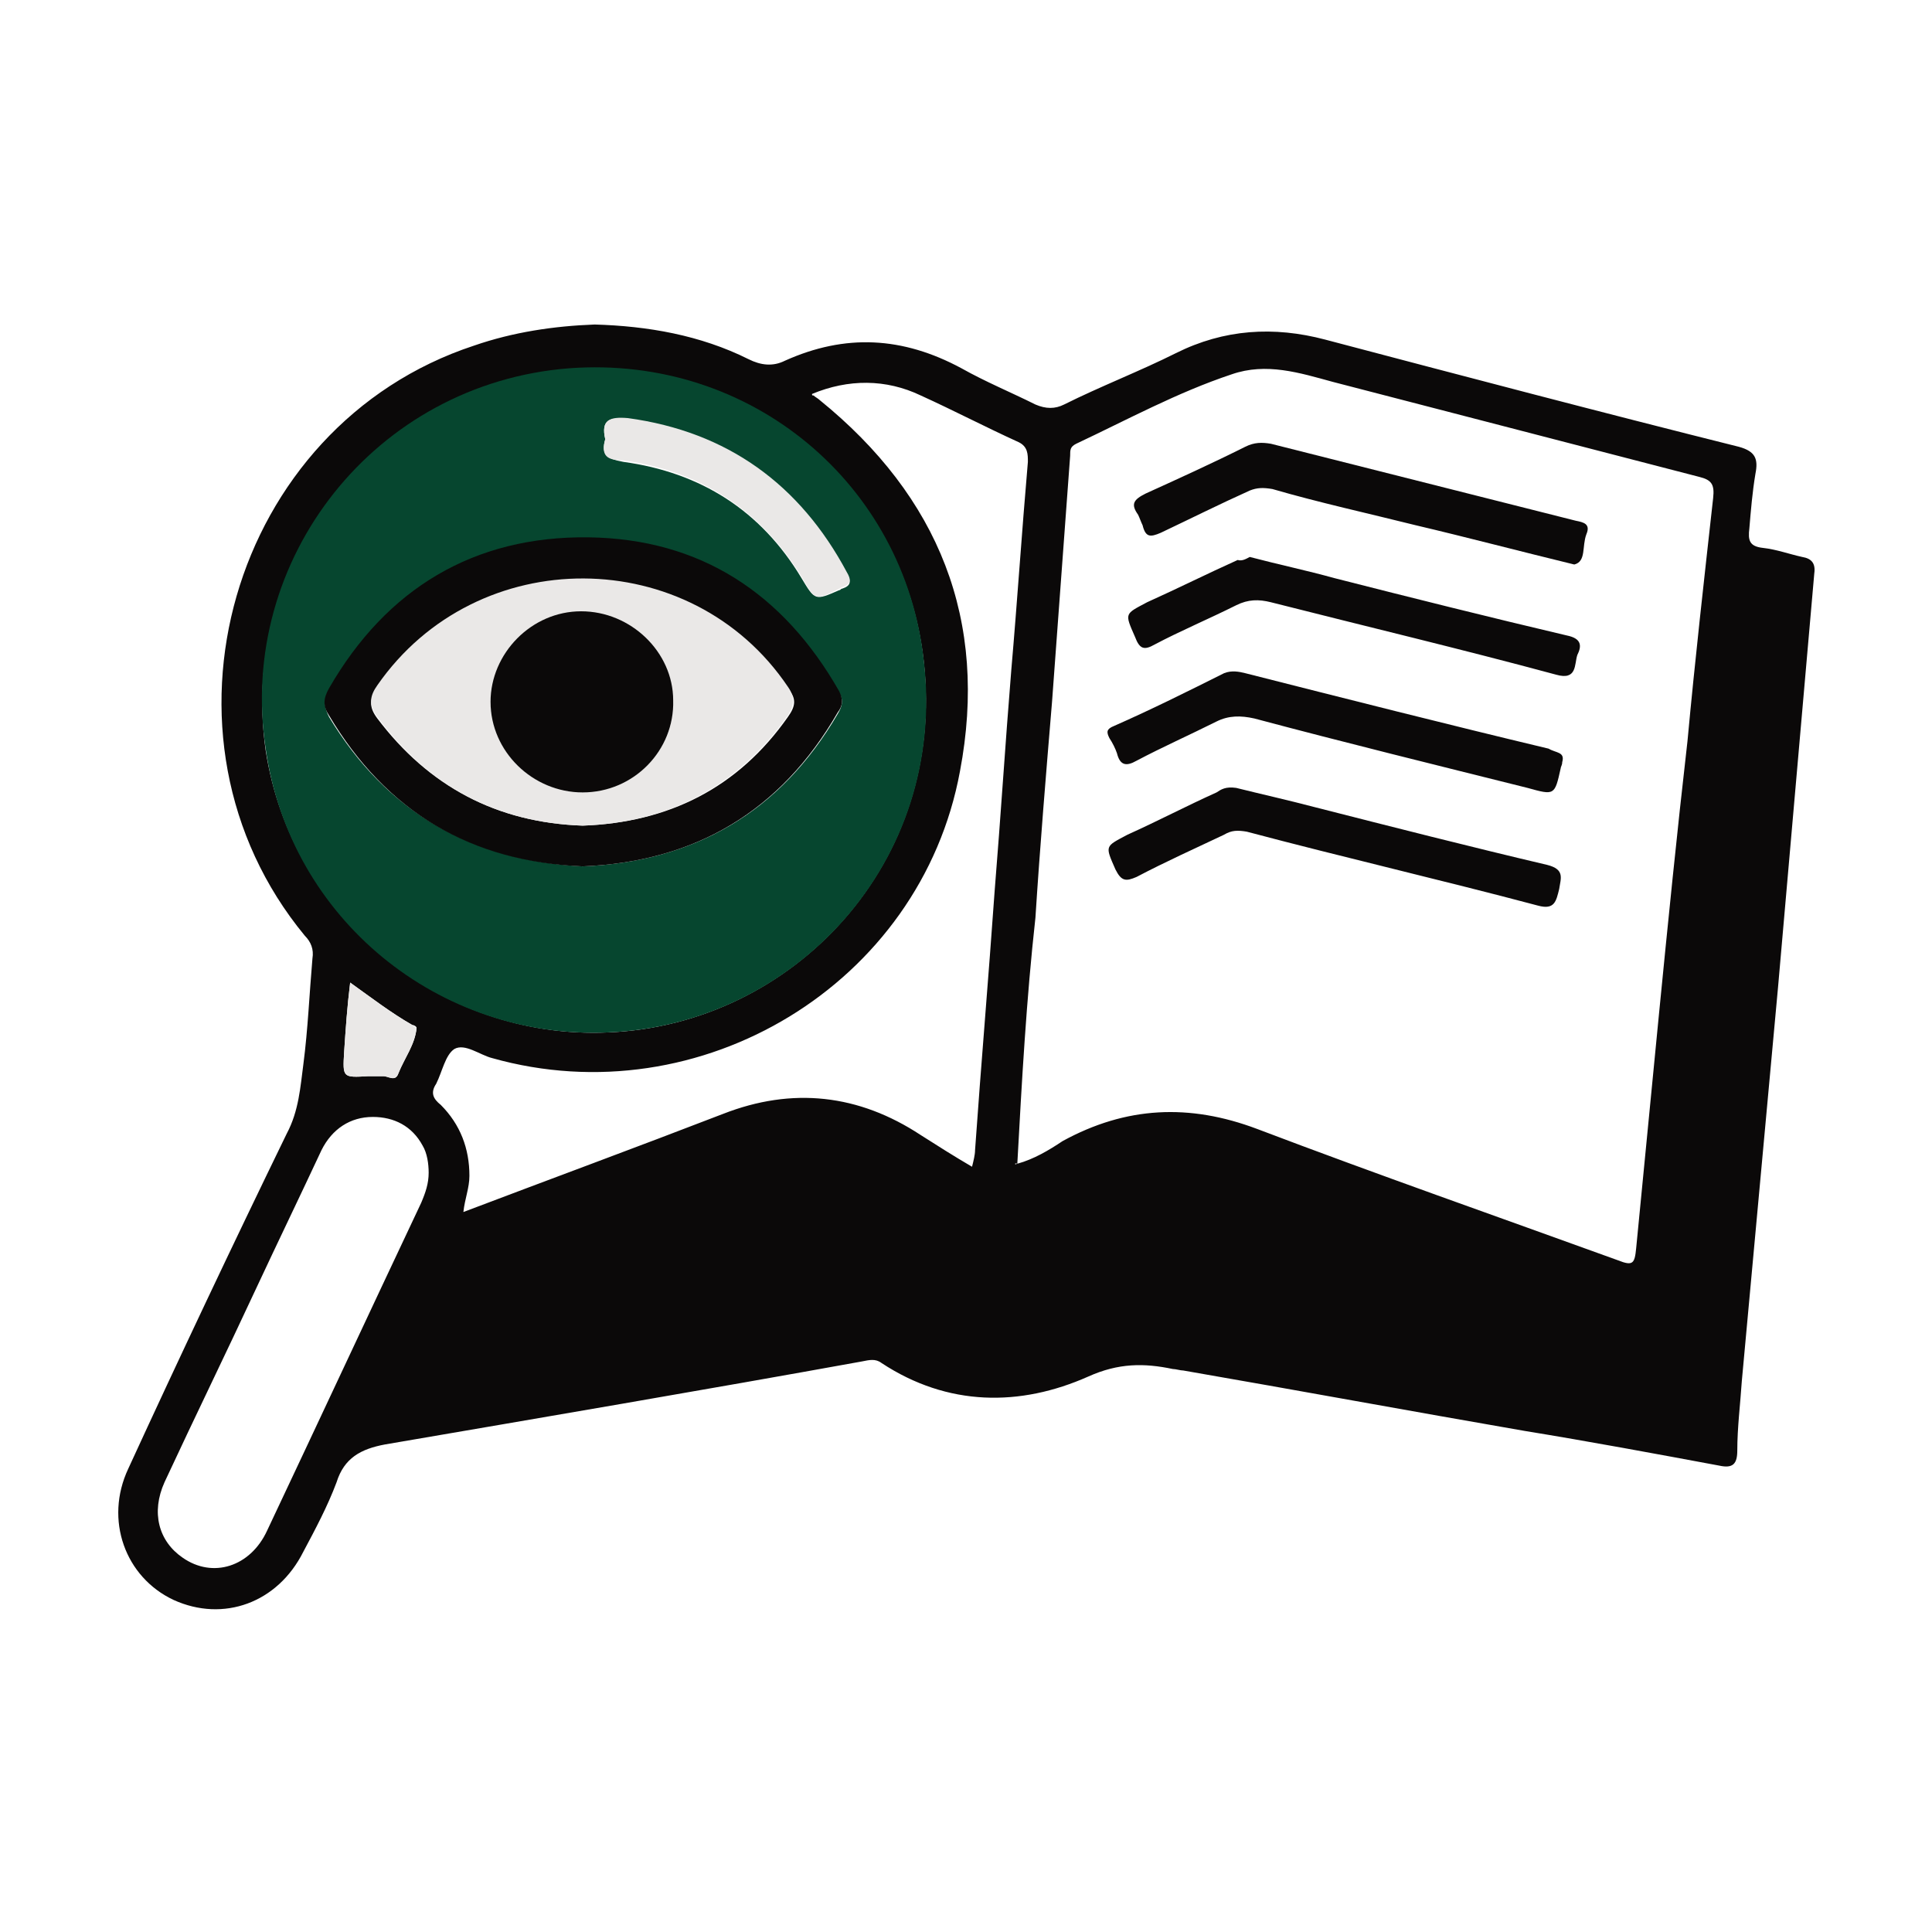 <?xml version="1.0" encoding="utf-8"?>
<!-- Generator: Adobe Illustrator 23.0.6, SVG Export Plug-In . SVG Version: 6.00 Build 0)  -->
<svg version="1.1" id="Layer_1" xmlns="http://www.w3.org/2000/svg" xmlns:xlink="http://www.w3.org/1999/xlink" x="0px" y="0px"
	 viewBox="0 0 128 128" style="enable-background:new 0 0 128 128;" xml:space="preserve">
<style type="text/css">
	.st0{fill:#0B0909;}
	.st1{fill:#06462F;}
	.st2{fill:#EAE8E7;}
</style>
<g id="DPsikL.tif_1_">
	<g>
		<path class="st0" d="M39.4,21.5c3.5,0.1,7,0.7,10.2,2.3c0.8,0.4,1.6,0.5,2.4,0.1c4-1.8,7.8-1.6,11.7,0.5c1.6,0.9,3.3,1.6,4.9,2.4
			c0.7,0.3,1.3,0.3,1.9,0c2.4-1.2,5-2.2,7.4-3.4c3.2-1.6,6.5-1.8,9.9-0.9c9.1,2.4,18.2,4.8,27.4,7.1c1.1,0.3,1.3,0.8,1.1,1.8
			c-0.2,1.2-0.3,2.4-0.4,3.6c-0.1,0.8,0,1.2,0.9,1.3s1.7,0.4,2.6,0.6c0.6,0.1,0.9,0.4,0.8,1.1c-0.8,9.1-1.6,18.3-2.4,27.4
			c-0.8,8.7-1.6,17.4-2.4,26.1c-0.1,1.5-0.3,3.1-0.3,4.6c0,0.9-0.3,1.2-1.2,1c-4.3-0.8-8.6-1.6-12.9-2.3c-7.5-1.3-15.1-2.7-22.6-4
			c-0.2,0-0.5-0.1-0.7-0.1c-1.9-0.4-3.6-0.4-5.6,0.5c-4.5,2-9.3,2-13.7-0.9c-0.4-0.3-0.8-0.2-1.3-0.1c-10.5,1.9-21.1,3.7-31.6,5.5
			c-1.6,0.3-2.7,0.9-3.2,2.5c-0.6,1.6-1.4,3.1-2.2,4.6c-1.7,3.4-5.3,4.7-8.6,3.2c-3.2-1.5-4.6-5.3-3-8.7c3.4-7.4,6.9-14.8,10.5-22.2
			c0.8-1.5,0.9-3.1,1.1-4.6c0.3-2.3,0.4-4.7,0.6-7c0.1-0.6-0.1-1.1-0.5-1.5C9.3,48.8,15.3,28.2,31.4,22.9C34,22,36.7,21.6,39.4,21.5
			z M67.4,77.1c1.1-0.3,2.1-0.9,3-1.5c4.2-2.3,8.4-2.5,12.9-0.8c7.9,3,15.9,5.8,23.9,8.7c1,0.4,1.1,0.2,1.2-0.8
			c0.5-5.1,1-10.3,1.5-15.4c0.6-6.1,1.2-12.1,1.9-18.2c0.5-5.4,1.1-10.7,1.7-16.1c0.1-0.9-0.1-1.2-0.9-1.4
			c-8.1-2.1-16.2-4.2-24.3-6.3c-2.2-0.6-4.4-1.3-6.7-0.5c-3.6,1.2-6.9,3-10.3,4.6c-0.4,0.2-0.4,0.4-0.4,0.8
			c-0.4,5.4-0.8,10.9-1.2,16.3c-0.4,4.8-0.8,9.6-1.1,14.3C68,66.2,67.7,71.6,67.4,77.1C67.2,77.1,67.2,77.2,67.4,77.1
			C67.3,77.2,67.3,77.1,67.4,77.1z M40.3,68.4c12.2-0.5,22.4-11.2,20.9-24.6c-1.3-11.6-11.5-20.3-23.5-19.3
			c-12.8,1-21.9,12.5-20.1,25.2C19.3,60.8,29.2,68.9,40.3,68.4z M53.8,26.1c0,0.1,0,0.1,0.1,0.1c0.1,0.1,0.3,0.2,0.4,0.3
			c7.9,6.4,11.2,14.6,9.3,24.6c-2.6,14.1-17.2,22.9-31,19c-0.8-0.2-1.8-1-2.5-0.6c-0.6,0.4-0.8,1.5-1.2,2.3c-0.4,0.6-0.2,1,0.3,1.4
			c1.3,1.3,1.9,2.9,1.9,4.7c0,0.8-0.3,1.5-0.4,2.4c5.8-2.2,11.5-4.3,17.2-6.5c4.6-1.8,9-1.3,13.1,1.4c1.1,0.7,2.2,1.4,3.4,2.1
			c0.1-0.4,0.2-0.8,0.2-1.1c0.4-5.7,0.9-11.5,1.3-17.2c0.4-4.9,0.7-9.7,1.1-14.6c0.4-4.6,0.7-9.2,1.1-13.8c0-0.5,0-1-0.6-1.3
			c-2.2-1-4.3-2.1-6.5-3.1C58.7,25.1,56.2,25.1,53.8,26.1z M28.4,77.7c0-0.6-0.1-1.3-0.4-1.8c-0.7-1.3-1.9-1.9-3.3-1.9
			c-1.5,0-2.7,0.8-3.4,2.2c-1.4,3-2.9,6.1-4.3,9.1c-2,4.3-4.1,8.6-6.1,12.9c-0.9,2-0.4,3.9,1.2,5c2,1.4,4.5,0.6,5.6-1.8
			c3.4-7.2,6.8-14.5,10.2-21.7C28.2,79,28.4,78.4,28.4,77.7z M23.2,65.1c-0.2,1.6-0.3,3.1-0.4,4.6c-0.1,1.7-0.1,1.7,1.6,1.6
			c0.3,0,0.6,0,1,0s0.8,0.4,1-0.2c0.4-1,1.1-1.9,1.2-3c0-0.1-0.2-0.2-0.3-0.2C25.9,67.1,24.6,66.1,23.2,65.1z"/>
		<path class="st1" d="M40.3,68.4c-11.2,0.5-21.1-7.5-22.7-18.8C15.7,37,24.9,25.4,37.7,24.4c12.1-0.9,22.2,7.7,23.5,19.3
			C62.8,57.1,52.6,67.9,40.3,68.4z M38.6,57.4c7.4-0.3,13.1-3.6,16.9-10.1c0.3-0.5,0.4-0.9,0.1-1.4c-3.7-6.4-9.2-10-16.6-10.2
			c-7.6-0.1-13.3,3.4-17.2,10c-0.4,0.7-0.3,1.2,0,1.8C25.6,53.8,31.2,57,38.6,57.4z M40.1,29.1c-0.3,1,0.1,1.3,1.2,1.5
			c5.1,0.7,9.1,3.2,11.8,7.7c0.9,1.5,0.9,1.5,2.5,0.8c0.1,0,0.1-0.1,0.2-0.1c0.6-0.2,0.6-0.5,0.3-1c-3.1-5.8-8-9.2-14.5-10.2
			C40.4,27.6,39.8,27.8,40.1,29.1z"/>
		<path class="st2" d="M23.2,65.1c1.4,1,2.7,2,4.1,2.8c0.1,0.1,0.3,0.2,0.3,0.2c-0.1,1.1-0.8,2-1.2,3c-0.2,0.6-0.7,0.2-1,0.2
			s-0.6,0-1,0c-1.7,0.1-1.7,0.1-1.6-1.6C22.9,68.2,23,66.7,23.2,65.1z"/>
		<path class="st2" d="M67.4,77.1L67.4,77.1C67.2,77.1,67.2,77,67.4,77.1L67.4,77.1z"/>
		<path class="st0" d="M82.8,36.9c1.9,0.5,3.8,0.9,5.6,1.4c5.1,1.3,10.3,2.6,15.4,3.8c1,0.2,1,0.7,0.7,1.3c-0.2,0.6,0,1.7-1.4,1.3
			c-6.3-1.7-12.6-3.2-18.9-4.8c-0.8-0.2-1.5-0.2-2.3,0.2c-1.8,0.9-3.7,1.7-5.4,2.6c-0.7,0.4-1,0.3-1.3-0.5c-0.7-1.6-0.7-1.5,0.8-2.3
			c2-0.9,4-1.9,6-2.8C82.3,37.2,82.6,37,82.8,36.9z"/>
		<path class="st0" d="M103.5,50.5c0,0.2-0.1,0.3-0.1,0.4c-0.4,1.8-0.4,1.8-2.2,1.3c-6-1.5-12.1-3-18.1-4.6
			c-0.9-0.2-1.7-0.2-2.5,0.2c-1.8,0.9-3.6,1.7-5.3,2.6c-0.7,0.4-1.1,0.3-1.3-0.5c-0.1-0.3-0.3-0.7-0.5-1c-0.2-0.4-0.2-0.6,0.3-0.8
			c2.5-1.1,4.9-2.3,7.3-3.5c0.5-0.2,1-0.1,1.4,0c6.7,1.7,13.4,3.4,20.1,5C103.1,49.9,103.7,49.8,103.5,50.5z"/>
		<path class="st0" d="M104.3,37.4c-3.7-0.9-7.1-1.8-10.5-2.6c-3.2-0.8-6.4-1.5-9.5-2.4c-0.6-0.1-1-0.1-1.5,0.1
			c-2,0.9-4,1.9-5.9,2.8c-0.7,0.3-1,0.3-1.2-0.5c-0.1-0.2-0.2-0.5-0.3-0.7c-0.5-0.7-0.3-1,0.5-1.4c2.2-1,4.4-2,6.6-3.1
			c0.6-0.3,1.1-0.3,1.7-0.2c6.7,1.7,13.5,3.4,20.2,5.1c0.5,0.1,1,0.2,0.7,0.9C104.8,36.2,105.1,37.2,104.3,37.4z"/>
		<path class="st0" d="M81.9,52.2c1.6,0.4,3.4,0.8,5.3,1.3c5.1,1.3,10.2,2.6,15.3,3.8c1.2,0.3,0.9,0.9,0.8,1.6
			c-0.2,0.8-0.3,1.4-1.4,1.1c-6.4-1.7-12.9-3.2-19.3-4.9c-0.6-0.1-1-0.1-1.5,0.2c-1.9,0.9-3.9,1.8-5.8,2.8c-0.7,0.3-1,0.3-1.4-0.5
			c-0.7-1.6-0.7-1.5,0.8-2.3c2-0.9,3.9-1.9,5.9-2.8C80.9,52.3,81.2,52.1,81.9,52.2z"/>
		<path class="st0" d="M38.6,57.4c-7.4-0.3-13-3.6-16.8-10c-0.4-0.6-0.4-1.1,0-1.8c3.8-6.6,9.6-10.1,17.2-10
			c7.4,0.1,12.9,3.7,16.6,10.2c0.3,0.6,0.2,1-0.1,1.4C51.7,53.8,46,57.1,38.6,57.4z M38.6,54.7c5.7-0.2,10.3-2.5,13.6-7.2
			c0.5-0.7,0.6-1.2,0-1.9C45.7,36.1,31.6,36,25,45.5c-0.5,0.8-0.6,1.3,0,2.1C28.4,52.1,32.9,54.5,38.6,54.7z"/>
		<path class="st2" d="M40.1,29.1c-0.3-1.3,0.3-1.5,1.5-1.4c6.6,0.9,11.4,4.4,14.5,10.2c0.3,0.5,0.3,0.8-0.3,1
			c-0.1,0-0.1,0.1-0.2,0.1c-1.6,0.8-1.6,0.8-2.5-0.8c-2.7-4.4-6.7-7-11.8-7.7C40.2,30.5,39.8,30.2,40.1,29.1z"/>
		<path class="st2" d="M38.6,54.7c-5.7-0.2-10.2-2.6-13.6-7.2c-0.6-0.8-0.5-1.4,0-2.1c6.6-9.5,20.8-9.4,27.2,0.1
			c0.5,0.7,0.4,1.3,0,1.9C48.9,52.1,44.3,54.5,38.6,54.7z M38.6,52.5c3.3,0,6.1-2.8,6-6c0-3.3-2.8-6-6.1-5.9c-3.2,0-5.9,2.8-6,6
			C32.6,49.8,35.3,52.5,38.6,52.5z"/>
		<path class="st0" d="M38.6,52.5c-3.3,0-6.1-2.7-6.1-6c0-3.2,2.7-6,6-6s6.1,2.7,6.1,5.9C44.7,49.7,42,52.5,38.6,52.5z"/>
	</g>
</g>
</svg>
